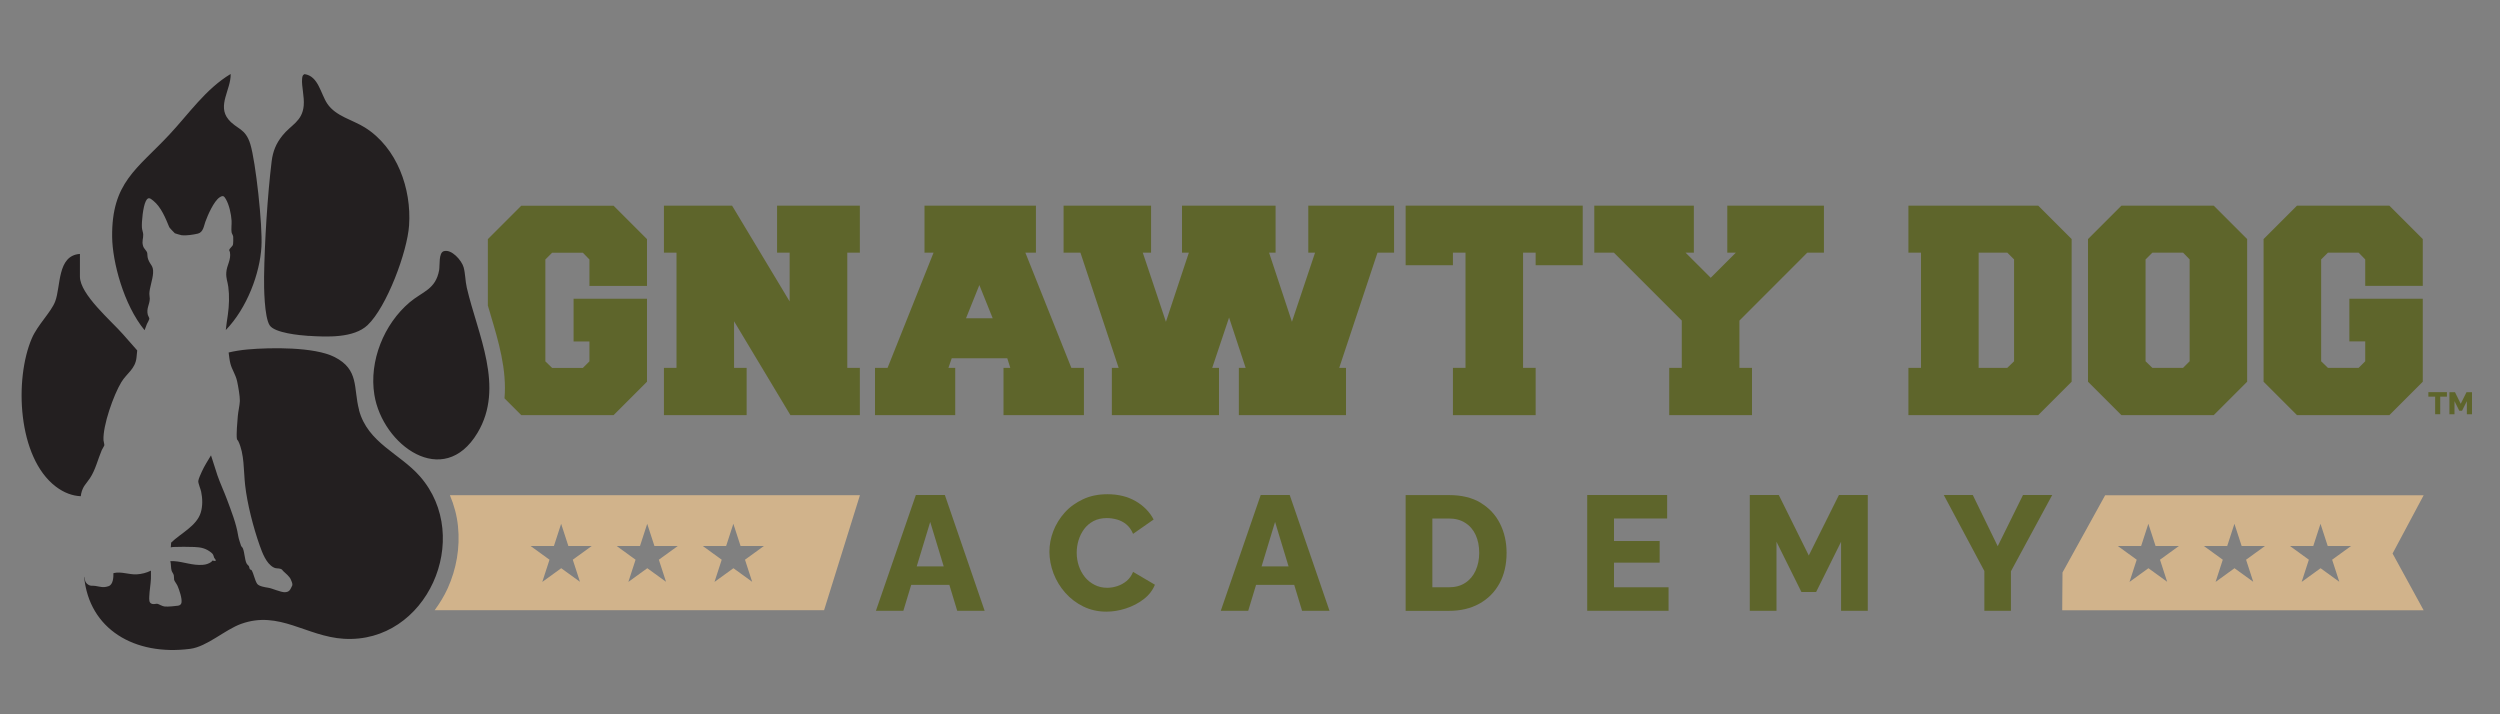 <svg xmlns="http://www.w3.org/2000/svg" id="Layer_1" viewBox="0 0 350 100"><rect x="0" y="0" width="350" height="100" fill="#808080" stroke="none"/><defs><style>      .st0 {        fill: #d1b38b;      }      .st1 {        fill: #231f20;      }      .st2 {        fill: #fff;      }      .st3 {        fill: #5e652b;      }    </style></defs><path class="st1" d="M66.85,60.6c-4.77,7.96-13.31,1.71-14.44-5.34-.76-4.71,1.34-9.9,4.96-12.95,1.79-1.51,3.62-1.77,4.11-4.49.12-.69-.09-2.41.64-2.65,1.09-.35,2.53,1.3,2.79,2.26.24.87.23,1.93.44,2.84,1.53,6.59,5.34,13.92,1.5,20.33ZM43.24,47.02c2.53.16,6.28.33,8.22-1.5,2.69-2.55,5.56-10.27,5.81-13.95.36-5.14-1.68-10.89-6.17-13.71-1.73-1.09-4.08-1.57-5.27-3.33-.94-1.38-1.24-3.88-3.19-4.15-.32.14-.32.41-.35.71-.08.98.34,2.45.23,3.7-.2,2.22-1.77,2.67-2.98,4.19-.89,1.11-1.33,2.18-1.51,3.61-.58,4.76-.99,11.34-1.06,16.14-.02,1.53.03,5.64.78,6.81.7,1.08,4.19,1.4,5.48,1.49ZM20.52,45.47c.09-.24.42-.71.38-.92-.02-.11-.15-.29-.2-.45-.24-.93.25-1.44.27-2.28,0-.25-.07-.47-.06-.69.01-.81.47-1.98.52-2.89.07-1.07-.38-1.1-.68-1.92-.13-.37-.09-.51-.13-.85-.06-.41-.47-.58-.6-1.07-.18-.66.06-1.02.03-1.59-.01-.26-.16-.62-.18-.93-.06-.84.16-2.94.53-3.69.32-.65.59-.48,1.06-.09,1.1.89,1.72,2.45,2.24,3.71.03.08.73.82.78.85.06.04.9.27.98.28.68.06,1.57-.08,2.23-.23.77-.18.85-1.09,1.06-1.66.33-.92,1.19-2.9,2.01-3.43.48-.31.61-.16.86.26.46.78.75,2.11.8,3.01.03.51-.07,1.15,0,1.62.03.2.2.4.23.64.02.18.01,1.02-.05,1.16-.08.19-.48.49-.51.7-.01.07.08.19.1.28.19,1.14-.45,1.81-.51,2.88-.05.8.18,1.24.28,1.97.17,1.26.12,2.66-.06,3.92-.11.74-.22,1.44-.29,2.15,3-3.1,4.78-7.97,4.99-11.66.18-3.02-.81-11.92-1.55-14.35-.69-2.29-1.92-2.09-3.07-3.48-1.61-1.94.38-4.21.31-6.36-3.48,2.08-5.85,5.57-8.59,8.5-4.52,4.83-8.09,6.68-8,14.32.04,3.45,1.59,9.46,4.54,13.05.09-.23.18-.48.29-.77ZM50.27,57.39c-.82-3.07.05-5.64-3.44-7.41-2.83-1.43-8.93-1.34-12.13-1.06-1.01.09-1.9.24-2.69.43.07.53.12,1.07.25,1.57.21.82.72,1.5.93,2.43.15.67.41,2.14.39,2.79-.03.66-.23,1.43-.29,2.14-.06.71-.23,2.57-.12,3.18.02.12.13.18.18.28.89,1.82.74,4.19.97,6.2.3,2.63,1.14,5.88,2.02,8.38.37,1.05.92,2.55,1.93,3.1.43.24.66.09,1.04.23.25.1.22.2.35.31.3.27.92.8,1.05,1.17.06.18.29.53.2.85-.29.59-.37.89-1.01.93-.58.03-1.79-.55-2.37-.63-.41-.06-1.29-.2-1.53-.55-.33-.49-.48-1.42-.77-1.89-.07-.11-.17-.07-.23-.13-.08-.09-.09-.31-.14-.42-.09-.16-.25-.22-.36-.45-.24-.53-.26-1.46-.49-2.05-.07-.18-.23-.28-.26-.37-.13-.42-.35-1.02-.41-1.44-.26-1.68-.97-3.46-1.57-5.08-.42-1.13-.94-2.22-1.33-3.35l-.9-2.8c-.45.75-.93,1.49-1.29,2.29-.14.32-.46.99-.49,1.3-.03.31.32,1.1.4,1.49.2.95.23,2.02-.06,2.95-.58,1.87-2.8,2.88-4.14,4.19l-.05.67c.11-.02.2-.06.31-.06.95-.03,2.06-.04,3.01,0,.93.04,1.6.19,2.34.78.34.27.28.4.42.74.04.1.24.26.22.36-.04.17-.36,0-.48.03-.05.01-.07.12-.13.17-.38.26-.74.38-1.21.42-1.43.11-2.67-.43-4.05-.52-.16-.01-.33,0-.49,0,.11.41.06.96.18,1.35.07.22.26.39.31.67.04.21,0,.41.04.6.03.16.38.61.48.85.24.57.65,1.74.55,2.34-.04.26-.25.4-.49.43-.4.06-1.4.15-1.79.12-.49-.04-.86-.35-1.11-.39-.15-.02-.42.08-.67.03-.54-.11-.46-.63-.45-1.06.03-.82.19-1.66.23-2.48.02-.37-.01-.75,0-1.13-.59.3-1.34.49-1.99.52-1.1.06-2.16-.44-3.26-.17.01.57-.03,1.61-.69,1.83-.75.25-1.15.07-1.84-.04-.43-.07-.67.08-1.09-.24-.49-.37-.31-.8-.48-1.06.68,7.37,7.08,11.12,14.84,10.11,2.38-.31,4.86-2.68,7.15-3.5,5.33-1.91,9.12,1.77,14.36,2.09,11.63.71,18.18-14.16,10.66-22.74-2.81-3.21-7.3-4.67-8.53-9.28ZM11.36,69.13c.25-1.09.67-1.34,1.23-2.18.77-1.15,1.11-2.65,1.66-3.94.07-.16.32-.53.35-.64.04-.15-.1-.54-.11-.73-.11-2.06,1.41-6.35,2.5-8.14.75-1.24,1.94-1.82,2.12-3.43.05-.42.07-.73.1-1.01-.64-.74-1.32-1.48-1.98-2.25-1.64-1.88-6.04-5.59-6.04-8.09v-3.17c-3.21.22-2.65,4.54-3.47,6.67-.57,1.48-2.45,3.26-3.26,5.14-2.47,5.74-2,16.69,3.35,20.76,1.17.89,2.35,1.3,3.5,1.35.01-.12.03-.23.05-.33Z"></path><path class="st3" d="M342.57,55.53h-.94v2.46h-.71v-2.46h-.95v-.63h2.6v.63Z"></path><path class="st3" d="M345.36,58v-1.84l-.67,1.34h-.39l-.67-1.34v1.84h-.71v-3.09h.78l.8,1.62.81-1.62h.77v3.09h-.71Z"></path><polygon class="st3" points="104.53 51.5 102.77 51.5 102.77 44.98 110.66 58.12 120.38 58.12 120.38 51.5 118.62 51.5 118.62 35.37 120.38 35.37 120.38 28.79 108.79 28.79 108.79 35.37 110.55 35.37 110.55 42.2 102.49 28.79 92.95 28.79 92.95 35.37 94.71 35.37 94.71 51.5 92.95 51.5 92.95 58.12 104.53 58.12 104.53 51.5"></polygon><path class="st3" d="M157.72,81.34c-.4.33-.84.57-1.31.72-.47.15-.94.23-1.39.23-.64,0-1.22-.13-1.76-.4-.53-.27-.99-.63-1.36-1.08-.37-.46-.66-.98-.86-1.57-.2-.59-.3-1.21-.3-1.85,0-.58.08-1.16.25-1.73s.43-1.1.78-1.58c.35-.47.79-.85,1.32-1.13.53-.28,1.16-.42,1.87-.42.44,0,.9.06,1.38.19.48.13.92.35,1.32.67s.73.77.97,1.35l2.88-2.01c-.55-1.05-1.38-1.9-2.5-2.56-1.12-.65-2.44-.98-3.96-.98-1.28,0-2.42.23-3.42.7-1,.47-1.86,1.08-2.56,1.86s-1.23,1.64-1.6,2.59-.55,1.92-.55,2.91.2,2.05.58,3.05c.39,1,.94,1.9,1.64,2.69.71.8,1.55,1.44,2.53,1.92.98.48,2.06.72,3.23.72.9,0,1.81-.15,2.73-.45s1.75-.73,2.48-1.29c.73-.56,1.26-1.24,1.58-2.03l-3.06-1.8c-.21.53-.52.96-.92,1.29Z"></path><path class="st3" d="M128.22,69.3l-5.59,16.21h3.84l1.1-3.63h5.34l1.1,3.63h3.84l-5.57-16.21h-4.04ZM128.34,79.3l1.89-6.23,1.89,6.23h-3.77Z"></path><path class="st3" d="M140.48,58.12h11.27v-6.62h-1.76l-6.44-16.13h1.48v-6.58h-15.6v6.58h1.27l-6.44,16.13h-1.76v6.62h11.23v-6.62h-.95l.46-1.34h7.78l.42,1.34h-.95v6.62ZM135.24,44.56l1.87-4.65,1.87,4.65h-3.73Z"></path><path class="st3" d="M68.67,44.04c1.11,3.7,2.31,7.73,1.96,11.73l2.35,2.35h12.92l4.68-4.68v-11.62h-10.28v5.99h2.22v2.78l-.92.92h-4.3l-.95-.92v-14.26l.95-.95h4.3l.92.95v3.7h8.06v-6.55l-4.68-4.68h-12.92l-4.68,4.68v9.3c.12.42.25.84.38,1.27Z"></path><path class="st3" d="M176.5,69.3l-5.59,16.21h3.84l1.1-3.63h5.34l1.1,3.63h3.84l-5.57-16.21h-4.04ZM176.62,79.3l1.89-6.23,1.89,6.23h-3.77Z"></path><polygon class="st3" points="279.68 76.47 276.19 69.3 272.13 69.3 277.81 79.94 277.81 85.51 281.53 85.51 281.53 79.98 287.31 69.3 283.22 69.3 279.68 76.47"></polygon><path class="st3" d="M267.18,28.79v6.58h1.76v16.13h-1.76v6.62h18.17l4.68-4.68v-19.97l-4.68-4.68h-18.17ZM281.97,50.58l-.95.92h-4.01v-16.13h4.01l.95.95v14.26Z"></path><polygon class="st3" points="339.19 40.02 339.19 33.47 334.51 28.79 321.58 28.79 316.9 33.47 316.9 53.44 321.58 58.12 334.51 58.12 339.19 53.44 339.19 41.82 328.91 41.82 328.91 47.8 331.13 47.8 331.13 50.58 330.21 51.5 325.91 51.5 324.96 50.58 324.96 36.32 325.91 35.37 330.21 35.37 331.13 36.32 331.13 40.02 339.19 40.02"></polygon><path class="st3" d="M297,28.79l-4.68,4.68v19.97l4.68,4.68h12.92l4.68-4.68v-19.97l-4.68-4.68h-12.92ZM306.55,50.58l-.92.92h-4.3l-.95-.92v-14.26l.95-.95h4.3l.92.95v14.26Z"></path><polygon class="st3" points="253.23 77.77 249.03 69.3 244.97 69.3 244.97 85.51 248.71 85.51 248.71 75.85 252.2 82.88 254.26 82.88 257.75 75.85 257.75 85.51 261.49 85.51 261.49 69.3 257.45 69.3 253.23 77.77"></polygon><polygon class="st3" points="233.69 51.5 233.69 58.12 245.28 58.12 245.28 51.5 243.52 51.5 243.52 44.88 253.02 35.37 255.35 35.37 255.35 28.79 241.82 28.79 241.82 35.37 243.02 35.37 239.5 38.89 235.98 35.37 237.14 35.37 237.14 28.79 223.2 28.79 223.2 35.37 225.94 35.37 235.45 44.88 235.45 51.5 233.69 51.5"></polygon><polygon class="st3" points="196.79 37.13 203.41 37.13 203.41 35.37 205.17 35.37 205.17 51.5 203.41 51.5 203.41 58.12 214.99 58.12 214.99 51.5 213.23 51.5 213.23 35.37 214.99 35.37 214.99 37.13 221.58 37.13 221.58 28.79 196.79 28.79 196.79 37.13"></polygon><path class="st3" d="M207.3,70.39c-1.19-.72-2.68-1.08-4.46-1.08h-6.05v16.21h6.05c1.63,0,3.05-.33,4.26-1,1.21-.67,2.15-1.61,2.82-2.83s1-2.65,1-4.29c0-1.49-.3-2.85-.91-4.07-.61-1.23-1.51-2.2-2.7-2.92ZM206.6,79.86c-.34.74-.82,1.32-1.45,1.73-.63.42-1.4.63-2.32.63h-2.3v-9.63h2.3c.9,0,1.67.2,2.3.61.64.4,1.13.97,1.46,1.69.33.72.5,1.56.5,2.5s-.17,1.74-.5,2.48Z"></path><polygon class="st3" points="225.96 78.77 232.35 78.77 232.35 75.74 225.96 75.74 225.96 72.59 233.4 72.59 233.4 69.3 222.21 69.3 222.21 85.51 233.6 85.51 233.6 82.22 225.96 82.22 225.96 78.77"></polygon><polygon class="st3" points="183.16 35.37 184.11 35.37 180.87 45.05 177.67 35.37 178.58 35.37 178.58 28.79 165.48 28.79 165.48 35.37 166.44 35.37 163.23 45.05 159.99 35.37 161.15 35.37 161.15 28.79 148.9 28.79 148.9 35.37 151.26 35.37 156.61 51.5 155.66 51.5 155.66 58.12 170.66 58.12 170.66 51.5 169.71 51.5 172.07 44.46 174.39 51.5 173.44 51.5 173.44 58.12 188.44 58.12 188.44 51.5 187.49 51.5 192.85 35.37 195.17 35.37 195.17 28.79 183.16 28.79 183.16 35.37"></polygon><path class="st0" d="M339.31,69.34h-44.59l-5.97,10.81-.04,5.29h50.6l-4.35-7.95,4.35-8.15ZM303.43,81.47l-2.65-1.92-2.65,1.92,1.01-3.11-2.65-1.92h3.27l1.01-3.11,1.01,3.11h3.27l-2.65,1.92,1.01,3.11ZM315.48,81.47l-2.65-1.92-2.65,1.92,1.01-3.11-2.65-1.92h3.27l1.01-3.11,1.01,3.11h3.27l-2.65,1.92,1.01,3.11ZM327.53,81.47l-2.65-1.92-2.65,1.92,1.01-3.11-2.65-1.92h3.27l1.01-3.11,1.01,3.11h3.27l-2.65,1.92,1.01,3.11Z"></path><path class="st0" d="M62.99,69.34c.58,1.38.98,2.83,1.13,4.35.3,2.93-.2,5.93-1.45,8.69-.5,1.1-1.13,2.11-1.82,3.05h54.52l5.02-16.1h-57.4ZM81.22,81.47l-2.65-1.92-2.65,1.92,1.01-3.11-2.65-1.92h3.27l1.01-3.11,1.01,3.11h3.27l-2.65,1.92,1.01,3.11ZM93.27,81.47l-2.65-1.92-2.65,1.92,1.01-3.11-2.65-1.92h3.27l1.01-3.11,1.01,3.11h3.27l-2.65,1.92,1.01,3.11ZM105.33,81.47l-2.65-1.92-2.65,1.92,1.01-3.11-2.65-1.92h3.27l1.01-3.11,1.01,3.11h3.27l-2.65,1.92,1.01,3.11Z"></path><path class="st3" d="M167.95-197.36v5.69h1.54v5.78h-10.12v-5.78h1.54v-14.09h-1.54v-5.75h8.34l7.04,11.72v-5.97h-1.54v-5.75h10.12v5.75h-1.54v14.09h1.54v5.78h-8.49l-6.89-11.47Z"></path><path class="st3" d="M204.86-205.75h-1.29l5.63,14.09h1.54v5.78h-9.84v-5.78h.83l-.37-1.17h-6.8l-.4,1.17h.83v5.78h-9.81v-5.78h1.54l5.63-14.09h-1.11v-5.75h13.63v5.75ZM199.57-197.73l-1.63-4.06-1.63,4.06h3.26Z"></path><path class="st3" d="M227.25-191.67v5.78h-13.1v-5.78h.83l-4.68-14.09h-2.06v-5.75h10.7v5.75h-1.01l2.83,8.46,2.8-8.46h-.83v-5.75h11.44v5.75h-.8l2.8,8.46,2.83-8.46h-.83v-5.75h10.49v5.75h-2.03l-4.68,14.09h.83v5.78h-13.1v-5.78h.83l-2.03-6.15-2.06,6.15h.83Z"></path><path class="st3" d="M265.98-204.22v-1.54h-1.54v14.09h1.54v5.78h-10.12v-5.78h1.54v-14.09h-1.54v1.54h-5.78v-7.29h21.66v7.29h-5.75Z"></path><path class="st3" d="M290.9-191.67h1.54v5.78h-10.12v-5.78h1.54v-5.78l-8.3-8.31h-2.4v-5.75h12.18v5.75h-1.01l3.08,3.08,3.08-3.08h-1.05v-5.75h11.81v5.75h-2.03l-8.3,8.31v5.78Z"></path><path class="st3" d="M327.44-211.51l4.09,4.09v17.44l-4.09,4.09h-15.87v-5.78h1.54v-14.09h-1.54v-5.75h15.87ZM323.65-191.67l.83-.8v-12.46l-.83-.83h-3.51v14.09h3.51Z"></path><path class="st3" d="M337.62-211.51h11.29l4.09,4.09v17.44l-4.09,4.09h-11.29l-4.09-4.09v-17.44l4.09-4.09ZM345.16-205.75h-3.75l-.83.83v12.46l.83.8h3.75l.8-.8v-12.46l-.8-.83Z"></path><path class="st3" d="M374.47-189.97l-4.09,4.09h-11.29l-4.09-4.09v-17.44l4.09-4.09h11.29l4.09,4.09v5.72h-7.04v-3.23l-.8-.83h-3.75l-.83.83v12.46l.83.8h3.75l.8-.8v-2.43h-1.94v-5.23h8.98v10.15Z"></path><path class="st3" d="M190.18-176.11h3.53l4.87,14.16h-3.35l-.96-3.17h-4.66l-.96,3.17h-3.35l4.88-14.16ZM193.58-167.38l-1.65-5.44-1.65,5.44h3.3Z"></path><path class="st3" d="M206.53-169.18c0-.86.16-1.71.48-2.54.32-.83.78-1.59,1.4-2.26s1.36-1.22,2.23-1.62c.88-.41,1.87-.61,2.99-.61,1.33,0,2.48.29,3.46.86.98.57,1.71,1.32,2.18,2.23l-2.51,1.75c-.21-.5-.5-.9-.85-1.18-.35-.28-.74-.48-1.16-.59-.42-.11-.82-.17-1.21-.17-.62,0-1.17.12-1.63.37-.47.25-.85.58-1.16.99-.31.41-.53.87-.68,1.38-.15.51-.22,1.01-.22,1.52,0,.56.09,1.1.26,1.62.17.52.42.98.75,1.38.33.4.72.71,1.19.95.46.23.98.35,1.54.35.4,0,.8-.07,1.22-.2s.79-.34,1.15-.63c.35-.29.62-.66.81-1.13l2.67,1.58c-.28.69-.74,1.28-1.38,1.77-.64.49-1.36.87-2.16,1.13-.8.26-1.6.39-2.38.39-1.02,0-1.96-.21-2.82-.63-.86-.42-1.59-.98-2.21-1.67s-1.1-1.48-1.44-2.35c-.34-.87-.51-1.76-.51-2.66Z"></path><path class="st3" d="M232.35-176.11h3.53l4.87,14.16h-3.35l-.96-3.17h-4.66l-.96,3.17h-3.35l4.88-14.16ZM235.75-167.38l-1.65-5.44-1.65,5.44h3.3Z"></path><path class="st3" d="M250.07-161.96v-14.16h5.28c1.55,0,2.85.32,3.9.95,1.04.63,1.83,1.48,2.36,2.55.53,1.07.8,2.26.8,3.56,0,1.44-.29,2.69-.88,3.75s-1.41,1.89-2.46,2.47c-1.06.59-2.3.88-3.72.88h-5.28ZM259.09-169.06c0-.82-.15-1.55-.44-2.18-.29-.63-.72-1.12-1.28-1.48-.56-.35-1.23-.53-2.01-.53h-2.01v8.41h2.01c.8,0,1.47-.18,2.02-.55.55-.37.97-.87,1.27-1.52.29-.65.44-1.37.44-2.16Z"></path><path class="st3" d="M282.24-164.83v2.87h-9.95v-14.16h9.77v2.87h-6.5v2.75h5.58v2.65h-5.58v3.01h6.68Z"></path><path class="st3" d="M303.33-161.96v-8.43l-3.05,6.14h-1.79l-3.05-6.14v8.43h-3.27v-14.16h3.55l3.67,7.4,3.69-7.4h3.53v14.16h-3.27Z"></path><path class="st3" d="M319.44-176.11l3.05,6.26,3.09-6.26h3.57l-5.04,9.33v4.83h-3.25v-4.87l-4.96-9.29h3.55Z"></path><path class="st3" d="M138-189.81c-.02-.59-.08-1.18-.17-1.77v1.61l.17.17Z"></path><path class="st3" d="M157.31-201.69v-5.72l-4.09-4.09h-11.29l-4.09,4.09v8.13c.11.37.21.73.33,1.11.97,3.23,2.02,6.75,1.71,10.25l2.05,2.05h11.29l4.09-4.09v-10.15h-8.98v5.23h1.94v2.43l-.8.8h-3.75l-.83-.8v-12.46l.83-.83h3.75l.8.83v3.23h7.04Z"></path><path class="st0" d="M183.34-176.08h-50.14c.5,1.2.85,2.47.99,3.8.26,2.56-.17,5.18-1.27,7.59-.44.96-.98,1.84-1.59,2.67h47.63l4.38-14.06Z"></path><path class="st1" d="M95.84-196.26c-2.57-3.14-3.93-8.38-3.96-11.4-.08-6.68,3.04-8.29,6.99-12.51,2.39-2.56,4.47-5.61,7.51-7.43.06,1.88-1.68,3.86-.27,5.55,1.01,1.21,2.08,1.04,2.69,3.04.64,2.13,1.5,9.9,1.35,12.54-.19,3.22-1.74,7.46-4.36,10.17.06-.62.16-1.22.25-1.87.16-1.1.2-2.32.05-3.42-.09-.64-.29-1.03-.25-1.72.06-.94.61-1.52.45-2.52-.01-.09-.1-.19-.09-.25.03-.19.38-.45.45-.61.05-.12.06-.85.04-1.01-.03-.2-.18-.38-.2-.56-.06-.42.03-.98,0-1.42-.05-.79-.3-1.95-.7-2.63-.22-.37-.33-.5-.75-.23-.71.46-1.46,2.19-1.75,2.99-.18.5-.25,1.29-.92,1.45-.58.13-1.36.25-1.95.2-.07,0-.8-.21-.86-.24-.05-.03-.65-.68-.68-.75-.45-1.1-1-2.46-1.96-3.24-.41-.34-.65-.49-.93.08-.32.66-.52,2.49-.46,3.23.02.27.15.58.16.81.02.49-.19.81-.03,1.39.12.43.48.58.53.94.04.3,0,.42.12.74.26.72.65.74.59,1.68-.05.8-.44,1.82-.46,2.53,0,.2.06.38.05.61-.01.73-.45,1.19-.23,1.99.04.14.15.29.17.39.03.19-.25.59-.33.81-.1.26-.18.47-.26.67ZM88.09-176.26c.22-.96.59-1.17,1.08-1.9.68-1.01.97-2.32,1.45-3.44.06-.14.28-.47.3-.56.03-.13-.08-.47-.09-.64-.1-1.8,1.24-5.55,2.18-7.11.65-1.08,1.7-1.59,1.85-2.99.04-.37.06-.64.08-.88-.56-.65-1.15-1.3-1.73-1.96-1.43-1.65-5.28-4.88-5.28-7.06v-2.77c-2.81.19-2.32,3.97-3.03,5.82-.5,1.29-2.14,2.84-2.85,4.49-2.16,5.02-1.75,14.58,2.93,18.13,1.02.78,2.05,1.14,3.06,1.18.01-.1.02-.2.04-.29ZM115.94-195.58c2.21.14,5.48.29,7.18-1.31,2.35-2.23,4.86-8.97,5.08-12.18.31-4.49-1.47-9.52-5.39-11.98-1.51-.95-3.56-1.37-4.61-2.91-.82-1.2-1.08-3.39-2.78-3.63-.28.12-.28.36-.3.62-.07.85.3,2.14.2,3.23-.18,1.94-1.55,2.34-2.6,3.66-.78.97-1.17,1.91-1.32,3.15-.51,4.16-.86,9.91-.92,14.1-.02,1.33.02,4.93.68,5.95.61.95,3.66,1.23,4.78,1.3ZM122.09-186.52c-.72-2.68.04-4.93-3.01-6.47-2.48-1.25-7.8-1.17-10.6-.92-.88.08-1.66.21-2.36.38.06.47.12.93.23,1.37.18.71.63,1.31.81,2.12.13.59.36,1.87.34,2.44-.03.58-.2,1.25-.25,1.87-.05.62-.2,2.25-.1,2.78.02.11.12.15.16.24.78,1.59.65,3.66.85,5.41.27,2.3,1,5.14,1.77,7.32.32.91.81,2.22,1.68,2.71.37.21.58.08.91.2.22.08.19.17.31.27.26.23.81.7.92,1.03.05.16.26.47.18.75-.26.52-.32.78-.88.81-.5.03-1.56-.48-2.07-.55-.36-.05-1.13-.17-1.34-.48-.29-.43-.42-1.24-.67-1.65-.06-.1-.15-.06-.2-.12-.07-.08-.08-.27-.13-.37-.07-.14-.22-.19-.31-.39-.21-.47-.23-1.28-.43-1.79-.06-.16-.2-.24-.23-.33-.11-.36-.3-.89-.36-1.26-.23-1.47-.84-3.03-1.37-4.44-.36-.98-.82-1.94-1.16-2.93l-.78-2.45c-.39.66-.81,1.3-1.13,2-.13.28-.4.86-.43,1.14-.03.27.28.96.35,1.3.17.83.2,1.76-.05,2.58-.51,1.64-2.44,2.52-3.61,3.66l-.05.58c.09-.01.18-.05.27-.05.83-.03,1.8-.04,2.63,0,.81.04,1.4.17,2.04.68.3.24.24.35.37.64.04.09.21.23.19.32-.03.15-.31,0-.42.02-.04.01-.06.11-.12.15-.33.23-.65.33-1.05.36-1.25.09-2.33-.37-3.54-.46-.14,0-.29,0-.43,0,.1.36.05.84.16,1.18.06.2.23.34.28.58.03.18,0,.36.03.52.03.14.33.53.42.74.21.5.57,1.52.48,2.04-.04.22-.22.35-.43.38-.35.05-1.22.13-1.56.1-.43-.03-.75-.3-.97-.34-.13-.02-.37.07-.59.02-.47-.1-.4-.55-.39-.92.02-.72.17-1.45.2-2.17.02-.33,0-.66,0-.98-.51.26-1.17.43-1.74.45-.96.05-1.89-.38-2.85-.15.01.5-.03,1.4-.6,1.6-.65.22-1.01.06-1.61-.03-.38-.06-.59.07-.95-.21-.42-.31-.28-.68-.41-.91.6,6.42,6.19,9.69,12.95,8.81,2.08-.27,4.25-2.34,6.24-3.06,4.66-1.67,7.96,1.55,12.55,1.83,10.16.62,15.88-12.37,9.31-19.87-2.46-2.8-6.37-4.08-7.45-8.11ZM135.26-201.48c-.18-.8-.17-1.72-.38-2.48-.23-.84-1.49-2.29-2.44-1.98-.63.21-.45,1.71-.56,2.31-.43,2.38-2.03,2.6-3.59,3.92-3.16,2.67-4.99,7.2-4.33,11.31.99,6.16,8.45,11.62,12.62,4.66,3.36-5.6.03-12-1.31-17.76Z"></path><g><path class="st3" d="M380.97-189.86h-1.48v3.87h-1.12v-3.87h-1.48v-.98h4.08v.98Z"></path><path class="st3" d="M385.34-185.99v-2.89l-1.05,2.11h-.62l-1.05-2.11v2.89h-1.12v-4.85h1.22l1.26,2.54,1.27-2.54h1.21v4.85h-1.12Z"></path></g><polygon class="st0" points="374.58 -162.02 330.38 -162.02 330.41 -166.64 335.63 -176.08 374.58 -176.08 370.78 -168.96 374.58 -162.02"></polygon><g><polygon class="st2" points="340.91 -172.61 341.8 -169.89 344.66 -169.89 342.34 -168.21 343.23 -165.49 340.91 -167.17 338.6 -165.49 339.48 -168.21 337.17 -169.89 340.03 -169.89 340.91 -172.61"></polygon><polygon class="st2" points="352.34 -172.61 353.22 -169.89 356.08 -169.89 353.77 -168.21 354.65 -165.49 352.34 -167.17 350.02 -165.49 350.91 -168.21 348.59 -169.89 351.45 -169.89 352.34 -172.61"></polygon><polygon class="st2" points="363.76 -172.61 364.65 -169.89 367.51 -169.89 365.19 -168.21 366.08 -165.49 363.76 -167.17 361.45 -165.49 362.33 -168.21 360.02 -169.89 362.88 -169.89 363.76 -172.61"></polygon></g><g><polygon class="st2" points="145.91 -172.61 146.8 -169.89 149.66 -169.89 147.34 -168.21 148.23 -165.49 145.91 -167.17 143.6 -165.49 144.48 -168.21 142.17 -169.89 145.03 -169.89 145.91 -172.61"></polygon><polygon class="st2" points="157.34 -172.61 158.22 -169.89 161.08 -169.89 158.77 -168.21 159.65 -165.49 157.34 -167.17 155.02 -165.49 155.91 -168.21 153.59 -169.89 156.45 -169.89 157.34 -172.61"></polygon><polygon class="st2" points="168.76 -172.61 169.64 -169.89 172.51 -169.89 170.19 -168.21 171.07 -165.49 168.76 -167.17 166.45 -165.49 167.33 -168.21 165.02 -169.89 167.88 -169.89 168.76 -172.61"></polygon></g><polygon class="st1" points="-198.68 -254.86 -180.82 -199.9 -123.04 -199.9 -169.79 -165.94 -151.93 -110.98 -198.68 -144.95 -245.43 -110.98 -227.57 -165.94 -274.32 -199.9 -216.54 -199.9 -198.68 -254.86"></polygon></svg>